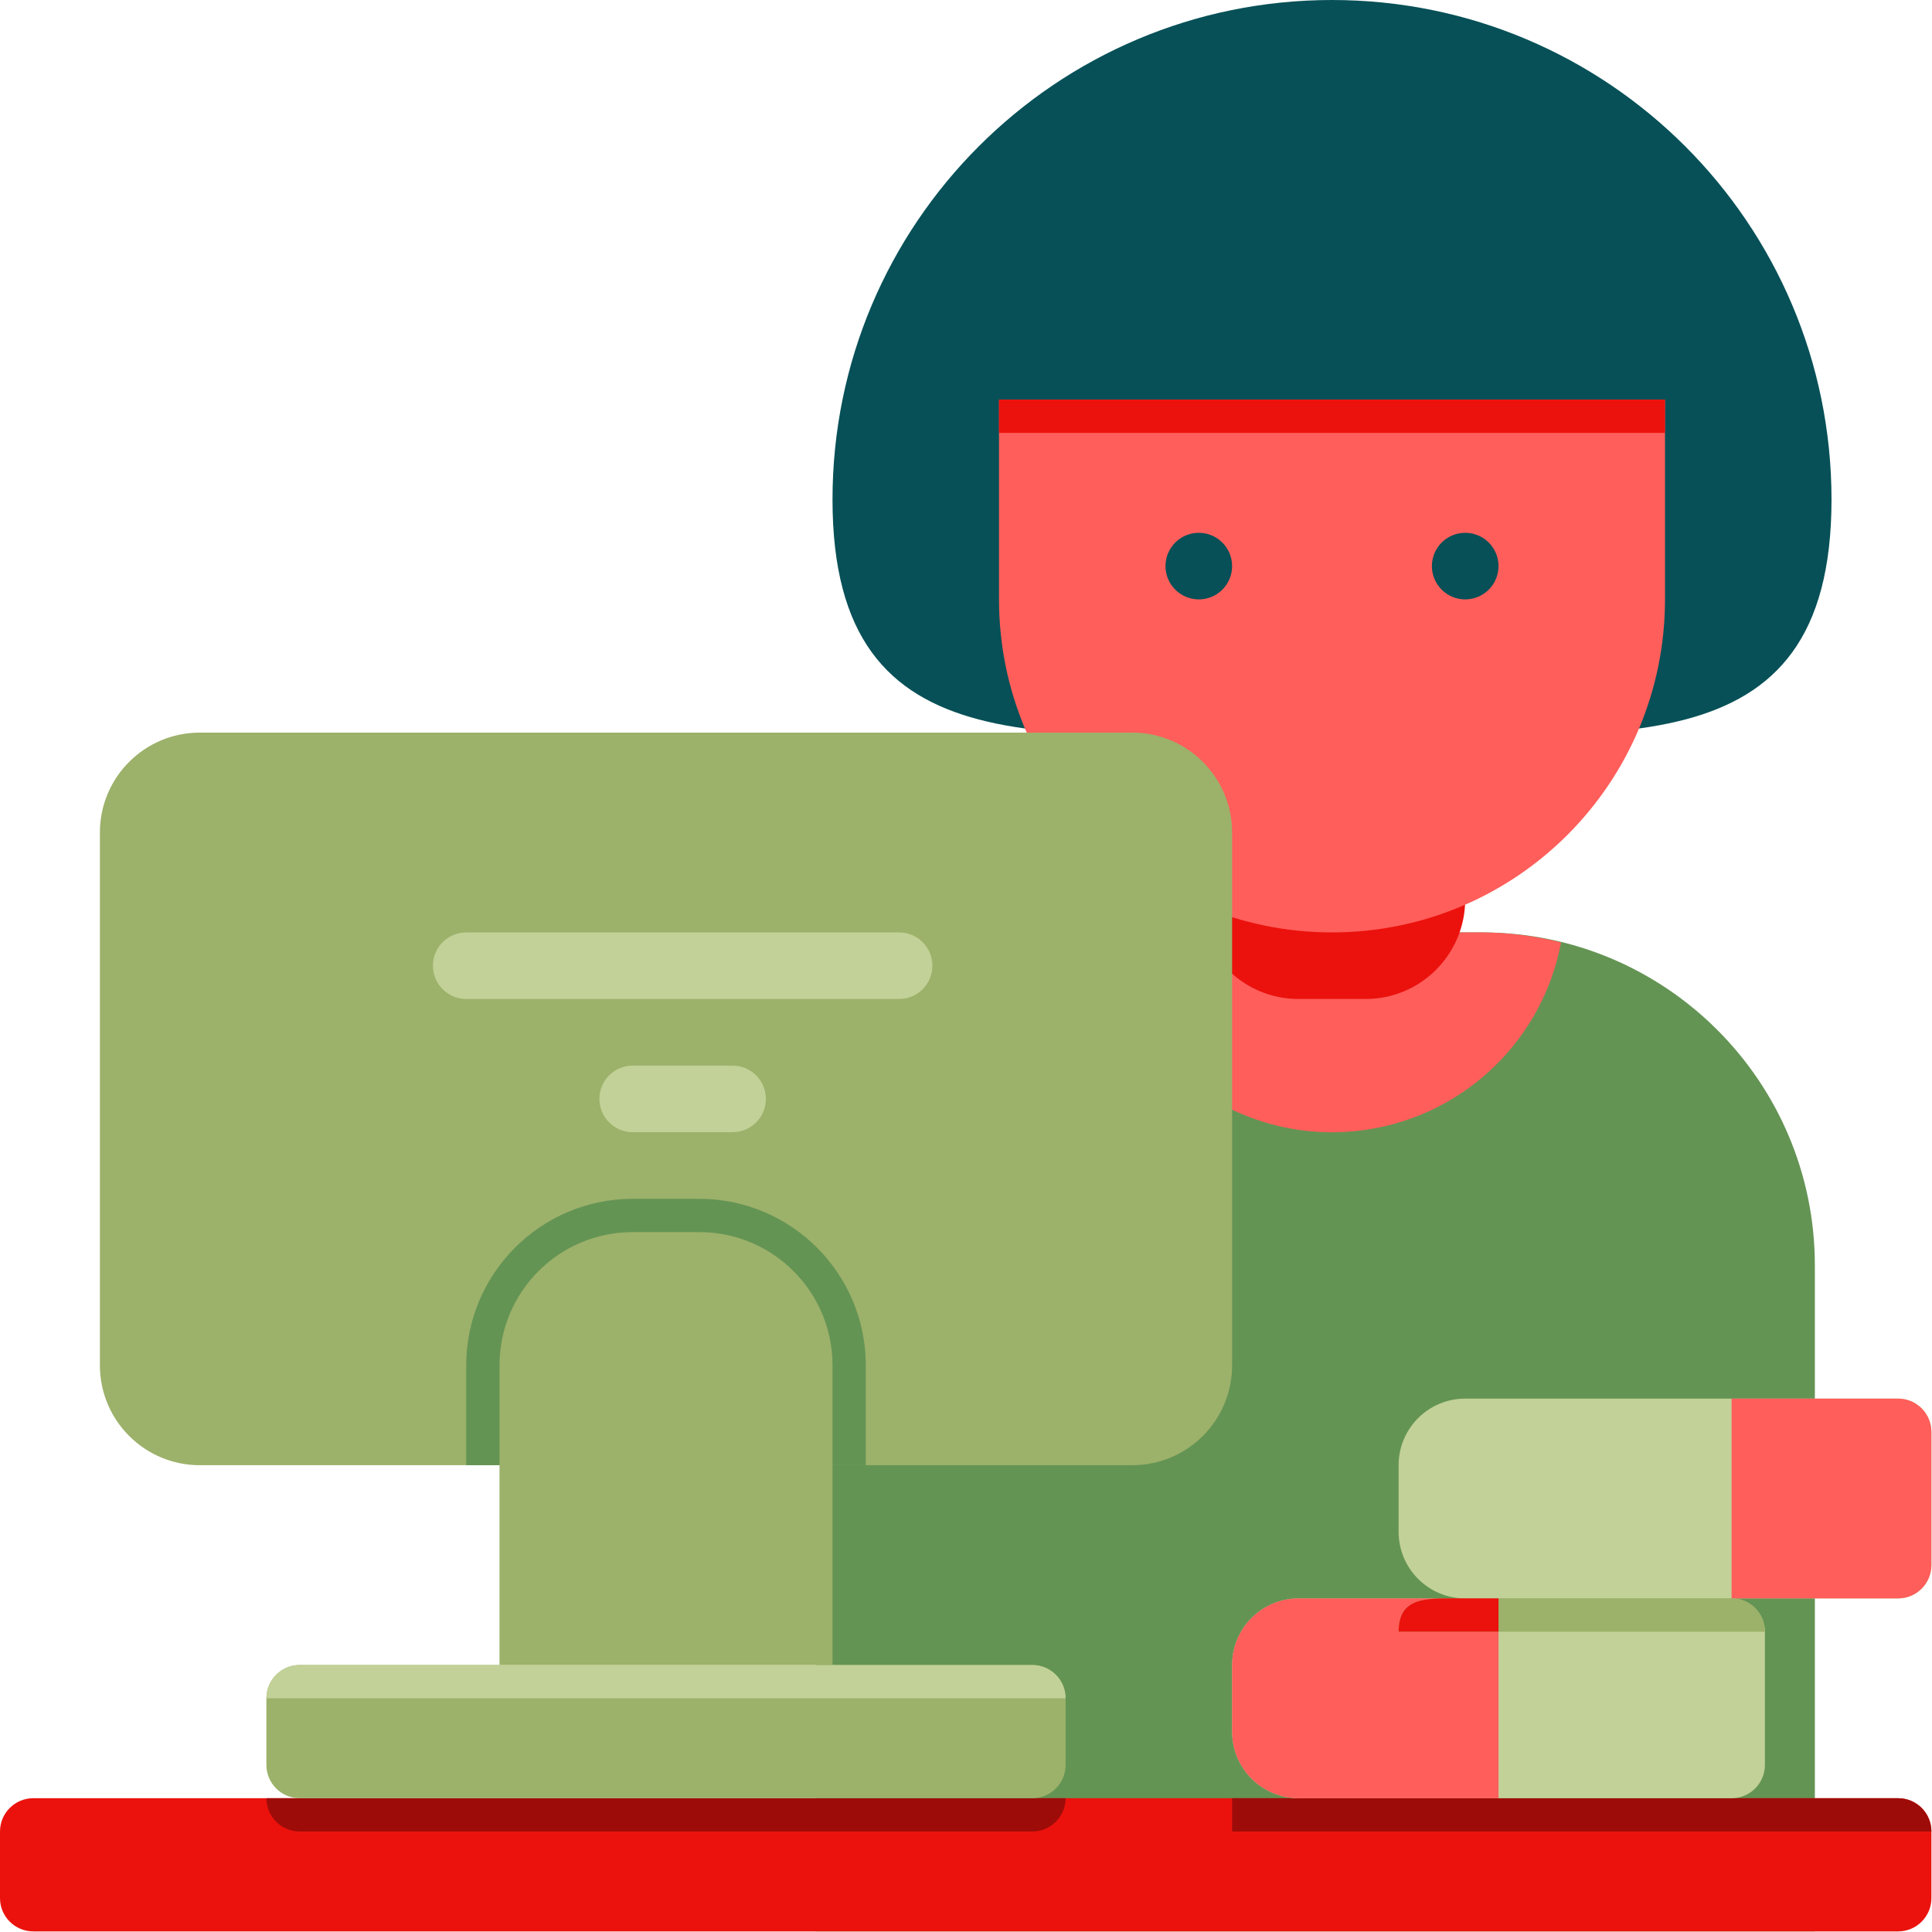 <svg height="431.133pt" viewBox="0 0 431.133 431.133" width="431.133pt" xmlns="http://www.w3.org/2000/svg"><path d="m256.371 208.07h74.309c41.043 0 74.312 33.27 74.312 74.309v148.621h-222.934v-148.621c.004-41.039 33.273-74.309 74.312-74.309zm0 0" fill="#649454"/><path d="m408.707 111.465c0 61.559-49.906 52.02-111.465 52.02-61.559 0-111.465 9.539-111.465-52.02s49.902-111.465 111.465-111.465c61.559 0 111.465 49.906 111.465 111.465zm0 0" fill="#075057"/><path d="m348.332 210.297c-5.773-1.445-11.699-2.195-17.648-2.227h-74.312c-3.484.027-6.961.301-10.402.816 4.52 28.34 31.16 47.648 59.504 43.129 21.676-3.461 38.844-20.168 42.887-41.746zm0 0" fill="#ff5e5b"/><path d="m267.516 178.344h59.449v22.352c0 12.281-9.953 22.234-22.234 22.234h-14.98c-12.277 0-22.234-9.953-22.234-22.234zm0 0" fill="#eb120d"/><path d="m222.93 89.172v44.586c0 41.043 33.27 74.312 74.312 74.312 41.039 0 74.309-33.27 74.309-74.312v-44.586zm0 0" fill="#ff5e5b"/><path d="m222.93 89.172h148.621v7.43h-148.621zm0 0" fill="#eb120d"/><path d="m274.949 126.328c0 4.105-3.328 7.43-7.434 7.43-4.102 0-7.43-3.324-7.43-7.43s3.328-7.43 7.43-7.43c4.105 0 7.434 3.324 7.434 7.43zm0 0" fill="#075057"/><path d="m334.398 126.328c0 4.105-3.328 7.43-7.434 7.43-4.102 0-7.43-3.324-7.43-7.43s3.328-7.43 7.43-7.43c4.105 0 7.434 3.324 7.434 7.43zm0 0" fill="#075057"/><path d="m7.43 401.277h416.141c4.102 0 7.43 3.324 7.43 7.43v14.863c0 4.102-3.328 7.43-7.43 7.43h-416.141c-4.102 0-7.43-3.328-7.43-7.43v-14.863c0-4.105 3.328-7.43 7.43-7.43zm0 0" fill="#eb120d"/><path d="m66.879 408.707h163.484c4.102 0 7.43-3.328 7.43-7.43h-178.344c0 4.102 3.328 7.43 7.43 7.43zm0 0" fill="#9e0c09"/><path d="m423.57 401.277h-148.621v7.43h156.051c0-4.105-3.328-7.43-7.43-7.43zm0 0" fill="#9e0c09"/><path d="m44.586 163.484h208.07c12.312 0 22.293 9.98 22.293 22.293v118.895c0 12.312-9.98 22.293-22.293 22.293h-208.07c-12.312 0-22.293-9.98-22.293-22.293v-118.895c0-12.312 9.98-22.293 22.293-22.293zm0 0" fill="#9cb16a"/><path d="m156.051 267.516h-14.863c-20.508.027-37.129 16.648-37.152 37.156v22.293h89.172v-22.293c-.023-20.508-16.645-37.129-37.156-37.156zm0 0" fill="#649454"/><path d="m141.188 274.949h14.863c16.418 0 29.727 13.309 29.727 29.723v66.879h-74.312v-66.879c0-16.414 13.309-29.723 29.723-29.723zm0 0" fill="#9cb16a"/><path d="m66.879 371.551h163.484c4.102 0 7.43 3.328 7.43 7.434v14.859c0 4.105-3.328 7.434-7.43 7.434h-163.484c-4.102 0-7.43-3.328-7.43-7.434v-14.859c0-4.105 3.328-7.434 7.43-7.434zm0 0" fill="#9cb16a"/><g fill="#c2d197"><path d="m230.363 371.551h-163.484c-4.102 0-7.43 3.328-7.43 7.434h178.344c0-4.105-3.328-7.434-7.43-7.434zm0 0"/><path d="m200.637 222.93h-96.602c-4.105 0-7.43-3.324-7.43-7.43 0-4.102 3.324-7.43 7.43-7.43h96.602c4.105 0 7.434 3.328 7.434 7.43 0 4.105-3.328 7.43-7.434 7.43zm0 0"/><path d="m163.484 252.656h-22.297c-4.102 0-7.43-3.328-7.43-7.434 0-4.102 3.328-7.43 7.43-7.43h22.297c4.102 0 7.43 3.328 7.43 7.43 0 4.105-3.328 7.434-7.43 7.434zm0 0"/><path d="m289.812 356.691h96.602c4.102 0 7.43 3.324 7.43 7.43v29.723c0 4.105-3.328 7.43-7.43 7.43h-96.602c-8.211 0-14.863-6.652-14.863-14.859v-14.863c0-8.207 6.652-14.859 14.863-14.859zm0 0"/><path d="m326.965 312.105h96.605c4.102 0 7.43 3.324 7.43 7.43v29.723c0 4.105-3.328 7.43-7.43 7.43h-96.605c-8.207 0-14.859-6.652-14.859-14.859v-14.863c0-8.207 6.652-14.859 14.859-14.859zm0 0"/></g><path d="m386.414 312.105h37.156c4.102 0 7.43 3.324 7.43 7.43v29.723c0 4.105-3.328 7.43-7.43 7.43h-37.156zm0 0" fill="#ff5e5b"/><path d="m289.812 356.691h44.586v44.586h-44.586c-8.211 0-14.863-6.656-14.863-14.863v-14.863c0-8.207 6.652-14.859 14.863-14.859zm0 0" fill="#ff5e5b"/><path d="m312.105 364.121h81.738c0-4.105-3.324-7.43-7.43-7.43h-59.449c-8.172 0-14.859-.746-14.859 7.43zm0 0" fill="#9cb16a"/><path d="m312.105 364.121h22.293v-7.43h-7.434c-8.172 0-14.859-.746-14.859 7.43zm0 0" fill="#eb120d"/></svg>